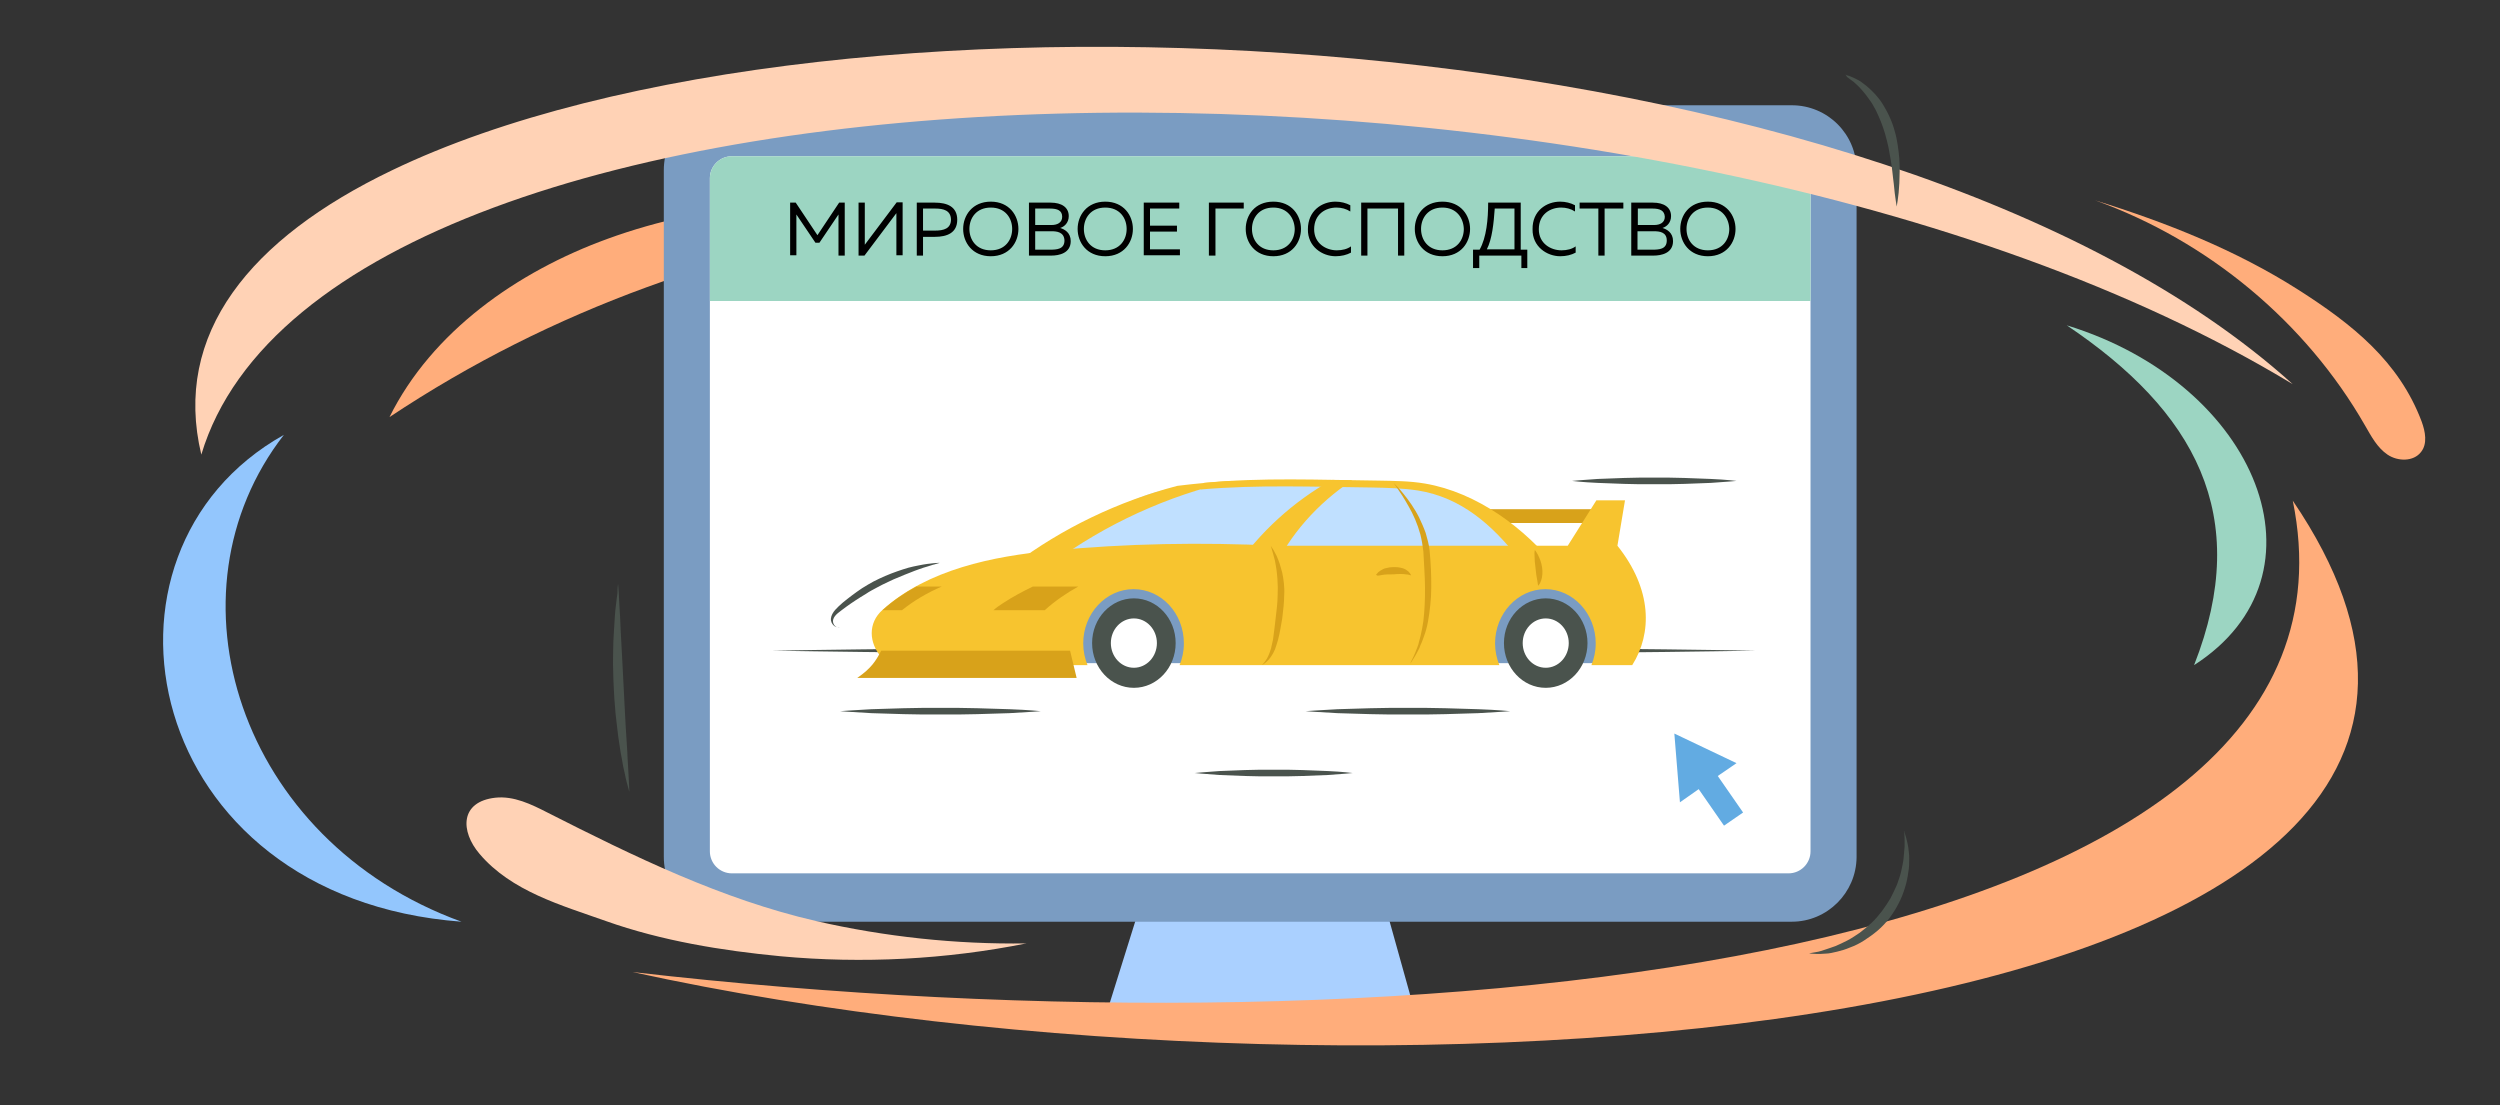 <svg version='1.2' baseProfile='tiny' xmlns='http://www.w3.org/2000/svg' viewBox='0 0 760 336' xml:space='preserve'><rect x="0" y="0" width="760" height="336" fill="#333333" stroke="none"/><switch><g><path fill='#FFAD7B' d='M184.7 72.6c-27.5 10-53.4 28.2-66.3 54.2 49.6-33 104.3-52 163.9-60.9-32.3-6.9-66.6-4.6-97.6 6.7z'/><path fill='#AAD0FF' d='m429.7 306.1-9.3-33.3h-73l-12.1 38.7z'/><path fill='#7A9CC2' d='M544.7 280.2H221.5c-10.9 0-19.7-8.8-19.7-19.7V51.7c0-10.9 8.8-19.7 19.7-19.7h323.2c10.9 0 19.7 8.8 19.7 19.7v208.9c-.1 10.8-8.9 19.6-19.7 19.6z'/><path fill='#FFF' d='M543.7 265.5H222.5c-3.7 0-6.7-3-6.7-6.7V54.2c0-3.7 3-6.7 6.7-6.7h321.2c3.7 0 6.7 3 6.7 6.7v204.6c0 3.7-3 6.7-6.7 6.7z'/><path fill='#9CD5C2' d='M550.4 91.5H215.8V54.2c0-3.7 3-6.7 6.7-6.7h321.2c3.7 0 6.7 3 6.7 6.7v37.3z'/><path fill='#62ABE2' d='m522.2 235.9 5.7-3.9-18.9-9 1.7 20.9 5.7-4 7.7 11.1 5.8-4z'/><path fill='#4A534D' d='M234.6 197.8s4.7-.1 12.9-.2 19.9-.3 33.9-.4c14-.1 30.4-.3 47.9-.3s36.2-.1 54.9-.1c18.7 0 37.4.1 54.9.1s33.9.2 47.9.3c14 .1 25.7.3 33.9.4 8.2.1 12.9.2 12.9.2s-4.7.1-12.9.2-19.9.3-33.9.4c-14 .1-30.4.3-47.9.3s-36.2.1-54.9.1c-18.7 0-37.4-.1-54.9-.1s-33.9-.2-47.9-.3c-14-.1-25.7-.3-33.9-.4-8.2-.1-12.9-.2-12.9-.2zM255.4 216.2s3.8-.3 9.5-.6c2.9-.1 6.2-.2 9.8-.3 1.8 0 3.6-.1 5.5-.1h11.4c1.9 0 3.7.1 5.5.1 3.6.1 6.9.2 9.8.3 5.7.2 9.5.6 9.5.6s-3.8.3-9.5.6c-2.9.1-6.2.2-9.8.3-1.8 0-3.6.1-5.5.1h-11.4c-1.9 0-3.7-.1-5.5-.1-3.6-.1-6.9-.2-9.8-.3-5.7-.3-9.5-.6-9.5-.6zM396.9 216.2s3.9-.3 9.7-.6c2.9-.1 6.3-.2 10-.3 1.8 0 3.7-.1 5.6-.1h11.6c1.9 0 3.8.1 5.6.1 3.6.1 7 .2 10 .3 5.8.2 9.7.6 9.7.6s-3.9.3-9.7.6c-2.9.1-6.3.2-10 .3-1.8 0-3.7.1-5.6.1h-11.6c-1.9 0-3.8-.1-5.6-.1-3.6-.1-7-.2-10-.3-5.8-.3-9.7-.6-9.7-.6zM363.2 235s3-.3 7.5-.6c2.2-.1 4.9-.2 7.7-.3 1.4 0 2.8-.1 4.3-.1h9c1.5 0 2.9.1 4.3.1 2.8.1 5.4.2 7.7.3 4.5.2 7.5.6 7.5.6s-3 .3-7.5.6c-2.2.1-4.9.2-7.7.3-1.4 0-2.8.1-4.3.1h-9c-1.5 0-2.9-.1-4.3-.1-2.8-.1-5.4-.2-7.7-.3-4.5-.3-7.5-.6-7.5-.6zM477.9 146.2s3.1-.3 7.8-.6c2.3-.1 5.1-.2 8-.3 1.5 0 3-.1 4.5-.1h9.4c1.5 0 3.1.1 4.5.1 2.9.1 5.7.2 8 .3 4.7.2 7.8.6 7.8.6s-3.1.3-7.8.6c-2.3.1-5.1.2-8 .3-1.5 0-3 .1-4.5.1h-9.4c-1.5 0-3.1-.1-4.5-.1-2.9-.1-5.7-.2-8-.3-4.7-.2-7.8-.6-7.8-.6z'/><path fill='#7A9CC2' d='M327.8 173.5H489v28.1H327.8z'/><path d='M256.8 61.6v16.1h-1.9V65.2l-5.8 8.6h-1.2l-5.8-8.6v12.4h-1.9v-16h1.7l6.6 9.9 6.6-9.9h1.7zM272.5 77.7V64.8l-9.7 12.9H261V61.6h1.9v12.8l9.7-12.9h1.8v16.1h-1.9zM284.2 61.6c3.7 0 6.8 1.2 6.8 5.2s-3.1 5.2-6.8 5.2h-3.6v5.7h-1.9V61.6h5.5zm.1 1.8h-3.7v6.7h3.7c2.6 0 4.8-.6 4.8-3.4-.1-2.7-2.2-3.3-4.8-3.3zM301.2 61.3c5.6 0 8.4 4.2 8.4 8.3s-2.8 8.3-8.4 8.3c-5.6 0-8.4-4.2-8.4-8.3s2.8-8.3 8.4-8.3zm0 1.8c-4.4 0-6.5 3.2-6.5 6.5s2.1 6.5 6.5 6.5 6.5-3.2 6.5-6.5-2.1-6.5-6.5-6.5zM319.4 61.6c3.3 0 5.5 1.4 5.5 4.1 0 2-1.3 3.2-2.6 3.6 1.3.4 3.2 1.4 3.2 4 0 3.7-3.6 4.4-5.9 4.4h-6.8V61.6h6.6zm-.2 1.8h-4.5v5h5c1.7 0 3.2-.7 3.2-2.5 0-1.9-1.4-2.5-3.7-2.5zm.5 6.9h-5v5.6h4.5c2 0 4.4-.1 4.4-2.8-.1-2.6-2.4-2.8-3.9-2.8zM336 61.3c5.6 0 8.4 4.2 8.4 8.3s-2.8 8.3-8.4 8.3c-5.6 0-8.4-4.2-8.4-8.3s2.8-8.3 8.4-8.3zm0 1.8c-4.4 0-6.5 3.2-6.5 6.5s2.1 6.5 6.5 6.5 6.5-3.2 6.5-6.5-2.1-6.5-6.5-6.5zM358.5 61.6v1.8h-8.9v5.2h8.2v1.8h-8.2v5.4h9.1v1.8h-11v-16h10.8zM367.5 77.7V61.6h10.6v1.8h-8.6v14.3h-2zM387.1 61.3c5.6 0 8.4 4.2 8.4 8.3s-2.8 8.3-8.4 8.3-8.4-4.2-8.4-8.3 2.7-8.3 8.4-8.3zm0 1.8c-4.4 0-6.5 3.2-6.5 6.5s2.1 6.5 6.5 6.5 6.5-3.2 6.5-6.5c-.1-3.3-2.2-6.5-6.5-6.5zM406 61.3c1.6 0 3.2.4 4.5 1.1v1.9c-1.2-.8-2.7-1.2-4.2-1.2-3.3 0-6.8 2-6.8 6.6 0 4.3 3.6 6.4 6.9 6.4 1.7 0 3.2-.4 4.3-1.2v1.9c-1.3.7-2.9 1.1-4.7 1.1-4 0-8.5-2.9-8.4-8.2 0-5.6 4.2-8.4 8.4-8.4zM413.8 77.7V61.6h13.1v16.1H425V63.4h-9.3v14.3h-1.9zM438.5 61.3c5.6 0 8.4 4.2 8.4 8.3s-2.8 8.3-8.4 8.3-8.4-4.2-8.4-8.3 2.7-8.3 8.4-8.3zm0 1.8c-4.4 0-6.5 3.2-6.5 6.5s2.1 6.5 6.5 6.5 6.5-3.2 6.5-6.5c-.1-3.3-2.2-6.5-6.5-6.5zM447.8 81.5v-5.6h2c2.1-3.7 2.6-9.3 2.6-14.3h9.9v14.3h2v5.6h-1.8v-3.8h-12.8v3.8h-1.9zm4.2-5.7h8.4V63.4h-6c-.3 4.4-.8 9.3-2.4 12.4zM474.3 61.3c1.6 0 3.2.4 4.5 1.1v1.9c-1.2-.8-2.7-1.2-4.2-1.2-3.3 0-6.8 2-6.8 6.6 0 4.3 3.6 6.4 6.9 6.4 1.7 0 3.2-.4 4.3-1.2v1.9c-1.3.7-2.9 1.1-4.7 1.1-4 0-8.5-2.9-8.4-8.2-.1-5.6 4.2-8.4 8.4-8.4zM493.5 61.6v1.8h-5.7v14.3h-1.9V63.4h-5.7v-1.8h13.3zM502.5 61.6c3.3 0 5.5 1.4 5.5 4.1 0 2-1.3 3.2-2.6 3.6 1.3.4 3.2 1.4 3.2 4 0 3.7-3.6 4.4-5.9 4.4h-6.8V61.6h6.6zm-.1 1.8h-4.5v5h5c1.7 0 3.2-.7 3.2-2.5-.1-1.9-1.5-2.5-3.7-2.5zm.4 6.9h-5v5.6h4.5c2 0 4.4-.1 4.4-2.8 0-2.6-2.3-2.8-3.9-2.8zM519.2 61.3c5.6 0 8.4 4.2 8.4 8.3s-2.8 8.3-8.4 8.3-8.4-4.2-8.4-8.3 2.7-8.3 8.4-8.3zm0 1.8c-4.4 0-6.5 3.2-6.5 6.5s2.1 6.5 6.5 6.5 6.5-3.2 6.5-6.5c-.1-3.3-2.2-6.5-6.5-6.5z'/><path fill='#FFD2B5' d='M697 116.8C572.3 4.2 253.5-12.9 119.1 51.8 76 72.5 52.4 101.5 61.2 138.2 100.5 7.1 504.3 0 697 116.8z'/><path fill='#93C6FD' d='M140.3 280.2c-97.3-7.3-118-112.2-54-148-37.3 48-14 123.3 54 148z'/><path fill='#FFAD7B' d='M697 152.2c112 164.9-277 193.3-504.7 143.3 242.6 28 533.4-3.3 504.7-143.3z'/><path fill='#9CD5C2' d='M667 202.2c18-45.7 0-77.3-38.7-103.3 58.3 17.9 81.4 75.9 38.7 103.3z'/><path fill='#FFAD7B' d='M736.2 128.2c-6.9-18.4-21.2-29.7-37.5-40.1-19-12.1-40.2-20.5-61.8-27.2 34.3 12.3 64 36.9 82.1 68.5 1.9 3.3 3.7 6.7 6.8 8.8 3.1 2.1 7.9 2.2 10.2-.8 2-2.5 1.3-6.2.2-9.2z'/><path fill='#FFD2B5' d='M248.1 280c-28.7-6.6-55.5-19.7-81.7-33-4.9-2.5-10.2-5.1-15.8-4.5-10.8 1.2-10.7 10.2-4.8 17.1 9.7 11.4 24.9 15.6 38.4 20.4 16.9 6 35.3 9 53.1 10.7 24.9 2.3 50.2 1 74.7-3.9-21.4.3-42.9-2-63.9-6.8z'/><path fill='#D8A21A' d='M447.8 154.8H489v4.2h-41.2z'/><path fill='#C0E0FF' d='M317.2 170.7c11.1-9.2 22.8-18.7 36.9-21.8 5.3-1.1 10.7-1.3 16.1-1.5 12.2-.4 24.4-.6 36.6-.7 7.8 0 15.7 0 23.4 1.5 14.1 2.6 27.2 10 36.8 20.6-15.9 2.9-32.1 3.4-48.3 4l-102.9 3.6 1.4-5.7z'/><path fill='#F7C42F' d='M461.8 170c-8.1-10.4-17.6-18.8-30.8-20.9-4.6-.7-9.3-.8-14-.9-17.7-.2-34.5-.9-52 .6l1-2c17.8-1.7 34.9-.9 53-.7 4.8.1 9.5.1 14.2.9 15.8 2.7 30.4 13.5 40.4 26.1l-11.8-3.1z'/><path fill='#F7C42F' d='m308.1 171.7 11.7-.4c16.3-12 35.1-20.6 54.8-25.1-5.5.3-11 .8-16.7 1.5-17.9 4.7-34.9 12.8-49.8 24zM375.2 173.1l11.8.4c5-10.8 13.4-20.4 24.1-27.5-2.1 0-4.1-.1-6.2-.1-11.8 6.6-22.1 16-29.7 27.2z'/><g><path fill='#F7C42F' d='m491.7 165.9 2.3-13.8h-8.7l-8.7 13.8H388c-22.8-1.1-45.6-.7-68.3 1.5-17.8 1.7-37.7 5.7-51.4 18-4.5 4-4.2 10-.3 14.5l1.3 2.3h61.3c-.8-2-1.3-4.3-1.3-6.6 0-9.1 6.9-16.5 15.3-16.5 8.5 0 15.3 7.4 15.3 16.5 0 2.4-.5 4.6-1.3 6.6h97.2c-.8-2-1.3-4.3-1.3-6.6 0-9.1 6.9-16.5 15.3-16.5s15.3 7.4 15.3 16.5c0 2.4-.5 4.6-1.3 6.6h12.4c6.1-9.7 6.1-23-4.5-36.3z'/></g><g><path fill='#D8A21A' d='m325.3 197.8 2 8.3h-66.7c4.3-3 5.6-5.1 7.3-8.3h57.4z'/></g><g><path fill='#D8A21A' d='M302 185.5h15.6c3.1-2.8 6.6-5.2 10.2-7.2H314c-3.1 1.5-6.1 3.1-9 5-1.1.7-2.1 1.4-3 2.2z'/></g><g><path fill='#D8A21A' d='M286.3 178.3h-7.7c-3.7 2-7.1 4.3-10.2 7.1-.1 0-.1.1-.1.1h5.9c3.6-2.9 7.7-5.3 12.1-7.2z'/></g><g><ellipse fill='#4A534D' cx='344.7' cy='195.5' rx='12.7' ry='13.6'/></g><g><ellipse fill='#FFF' cx='344.7' cy='195.5' rx='7' ry='7.5'/></g><g><ellipse fill='#4A534D' cx='469.9' cy='195.5' rx='12.7' ry='13.6'/></g><g><ellipse fill='#FFF' cx='469.9' cy='195.5' rx='7' ry='7.5'/></g><g><path fill='#4A534D' d='M255.2 190.6s-.1.1-.5.1c-.3 0-.8-.1-1.3-.6-.4-.4-.9-1.1-.8-2.1.1-.9.6-1.8 1.3-2.6.7-.8 1.5-1.5 2.3-2.2.9-.7 1.8-1.5 2.8-2.2.5-.4 1-.7 1.5-1.1.5-.4 1.1-.7 1.6-1.1 1.1-.7 2.3-1.4 3.4-2 1.2-.6 2.4-1.2 3.6-1.7 1.2-.5 2.4-1 3.6-1.4 1.2-.4 2.3-.8 3.4-1.1 1.1-.3 2.1-.5 3.1-.7 1.9-.4 3.6-.6 4.7-.7 1.1-.1 1.8-.1 1.8-.1s-.6.2-1.7.5c-.6.1-1.2.4-2 .6-.8.2-1.6.5-2.5.8-.9.3-1.9.7-2.9 1.1-1 .4-2.1.8-3.2 1.3-.6.2-1.1.5-1.7.7-.6.3-1.1.5-1.7.8-1.1.5-2.3 1.1-3.4 1.7-1.1.6-2.3 1.2-3.3 1.9-1.1.7-2.2 1.3-3.2 2s-2 1.3-2.9 2c-.9.7-1.8 1.3-2.5 1.9-.7.6-1.2 1.2-1.4 1.9-.2.6 0 1.3.3 1.7.3.4.7.7 1 .7.4-.1.6-.1.6-.1z'/></g><g><path fill='#4A534D' d='M578.8 252.5s.1.2.2.6c.1.4.3.9.5 1.7.2.7.4 1.6.6 2.7.1.5.1 1.1.2 1.7.1.6.1 1.2.1 1.9 0 1.3 0 2.7-.3 4.2-.2 1.5-.5 3-1 4.6-.5 1.6-1.1 3.2-1.9 4.7-.8 1.6-1.7 3-2.8 4.5-1 1.3-2.3 2.7-3.6 3.8-1.3 1.1-2.7 2.1-4.1 3-1.4.9-2.8 1.6-4.2 2.1-1.4.6-2.7 1-4 1.3-.6.1-1.2.3-1.8.4-.6.1-1.1.2-1.7.2-1 .1-2 .1-2.7.1-.7 0-1.3-.1-1.7-.1-.4 0-.6-.1-.6-.1s.2 0 .6-.1c.4-.1 1-.2 1.7-.3.7-.1 1.6-.4 2.5-.7 1-.3 2-.7 3.2-1.1 1.1-.5 2.3-1 3.6-1.7 1.2-.6 2.5-1.5 3.7-2.3 1.2-.9 2.4-1.9 3.6-3 1.2-1.1 2.1-2.2 3.2-3.6.9-1.2 1.8-2.6 2.6-3.9.7-1.4 1.4-2.8 2-4.2.5-1.4 1-2.8 1.3-4.2.3-1.4.6-2.7.7-3.9.1-1.2.2-2.4.3-3.4v-2.6c0-.7-.1-1.3-.1-1.7-.1-.3-.1-.6-.1-.6z'/></g><g><path fill='#4A534D' d='M561 22.7s.2.1.5.2.8.2 1.4.5c.6.2 1.3.6 2.1 1 .4.2.8.5 1.2.8.4.3.8.6 1.3 1 .8.7 1.7 1.5 2.6 2.5.8.9 1.7 2 2.4 3.2.7 1.2 1.4 2.4 2 3.8.6 1.3 1.1 2.7 1.5 4.2.4 1.3.7 2.8.9 4.2.2 1.4.4 2.8.5 4.2.1 1.4.1 2.7.1 3.9 0 1.2-.1 2.4-.1 3.5-.1 2.1-.3 3.9-.5 5.2-.2 1.2-.3 1.9-.3 1.9s-.1-.7-.3-1.9c-.2-1.2-.4-3-.6-5.1-.1-1-.3-2.2-.4-3.4-.1-1.2-.3-2.4-.5-3.7-.2-1.3-.5-2.6-.7-3.9-.3-1.3-.6-2.6-1-4-.4-1.3-.8-2.6-1.3-3.8-.5-1.2-1-2.4-1.6-3.6-.6-1.1-1.2-2.2-1.9-3.1-.7-1-1.3-1.8-2-2.6s-1.3-1.5-1.9-2c-.6-.6-1.2-1.1-1.7-1.4-.5-.4-.9-.7-1.2-.9-.3-.6-.5-.7-.5-.7z'/></g><g><path fill='#4A534D' d='M187.9 177.5s.1 1 .2 2.7c.1 1.7.2 4.2.4 7.2.1 3 .3 6.4.5 10.1.1 1.8.2 3.7.3 5.7.1 1.9.2 3.9.3 5.9.1 2 .2 3.9.3 5.9l.3 5.7c.2 3.7.5 7.1.6 10.1.2 3 .3 5.4.4 7.2.1 1.7.1 2.7.1 2.7s-.3-1-.7-2.6c-.2-.8-.5-1.9-.7-3.1-.3-1.2-.6-2.5-.8-4-.3-1.5-.6-3.1-.8-4.7-.3-1.7-.5-3.5-.7-5.3-.2-1.9-.5-3.8-.6-5.7-.2-1.9-.3-3.9-.4-5.9-.1-2-.2-4-.2-5.9-.1-2 0-3.9 0-5.7 0-1.9.1-3.7.2-5.4.1-1.7.2-3.3.3-4.8.1-1.5.2-2.8.4-4.1.1-1.2.3-2.3.4-3.1 0-1.9.2-2.9.2-2.9z'/></g><g><path fill='#D8A21A' d='m423.1 146.3.5.5c.3.3.8.7 1.3 1.3.6.6 1.2 1.3 1.9 2.2.7.9 1.5 1.9 2.3 3.1.8 1.2 1.6 2.5 2.3 3.9.7 1.5 1.4 3 2 4.7.5 1.7 1 3.5 1.2 5.4.2 1.9.3 3.7.4 5.6.1 1.9.1 3.7.1 5.6 0 1.8-.1 3.7-.3 5.4-.2 1.8-.4 3.4-.7 5-.3 1.6-.7 3.1-1.2 4.4-.2.7-.5 1.3-.7 1.9-.3.6-.5 1.1-.7 1.7-.5 1-1 1.9-1.4 2.6-.4.7-.8 1.2-1 1.6-.3.4-.4.5-.4.5s.4-.8 1.1-2.3c.3-.7.7-1.6 1.1-2.7.2-.5.4-1.1.5-1.7.2-.6.3-1.2.5-1.9.3-1.3.6-2.8.8-4.3.2-1.5.3-3.2.4-4.9.1-1.7.1-3.5.1-5.3 0-1.8-.1-3.6-.2-5.5-.1-1.8-.2-3.7-.3-5.5-.2-1.7-.5-3.5-.9-5.1-.9-3.3-2.2-6.2-3.6-8.6-.7-1.2-1.3-2.3-1.9-3.2l-1.6-2.4c-.5-.7-.8-1.2-1.1-1.5l-.5-.5z'/></g><g><path fill='#D8A21A' d='M386.3 165.9s.3.5.9 1.4c.3.5.5 1 .9 1.7.3.7.6 1.4.9 2.3.3.9.5 1.8.8 2.8.2 1 .4 2.1.5 3.2.1 1.1.2 2.3.1 3.5 0 1.2-.1 2.4-.2 3.6-.1 1.2-.3 2.4-.4 3.6-.2 1.2-.4 2.3-.6 3.4-.2 1.1-.4 2.1-.7 3.2-.3 1-.6 2-.9 2.8-.7 1.7-1.7 3-2.5 3.7-.4.4-.7.6-1 .8-.2.2-.4.2-.4.2l.3-.3c.2-.2.4-.5.7-.9.6-.8 1.2-2.1 1.7-3.8.2-.8.4-1.7.6-2.7.1-1 .3-2.1.4-3.1.1-1.1.3-2.2.4-3.4.1-1.1.3-2.3.4-3.5.1-1.2.2-2.3.2-3.5 0-1.1.1-2.3 0-3.3 0-1.1-.1-2.1-.2-3.1s-.2-1.9-.4-2.8c-.1-.9-.3-1.6-.5-2.3-.2-.7-.3-1.3-.5-1.8-.3-1.2-.5-1.7-.5-1.7z'/></g><g><path fill='#D8A21A' d='M466.6 167.2s.5.6 1 1.6 1 2.3 1.2 3.7c.2 1.4.1 2.9-.3 4-.2.5-.4 1-.6 1.2-.2.3-.3.4-.3.4s0-.2-.1-.5c0-.3-.1-.7-.2-1.3-.2-1-.4-2.3-.5-3.6-.2-1.3-.3-2.7-.3-3.8-.1-1 .1-1.7.1-1.7z'/></g><g><path fill='#D8A21A' d='M418.3 174.8s.1-.2.3-.4c.2-.3.5-.6 1-.9.5-.3 1.1-.7 1.8-.8.7-.2 1.5-.3 2.2-.3.7 0 1.4 0 2.2.2.7.1 1.4.4 1.9.8.5.3.8.7 1 1 .2.3.3.5.3.5s-.2 0-.5-.1-.7-.2-1.2-.2c-.5-.1-1-.1-1.6-.1-.6 0-1.3 0-2 .1-1.4 0-2.6 0-3.6.2-.5.1-1 .2-1.3.2-.3-.2-.5-.2-.5-.2z'/></g></g></switch></svg>
